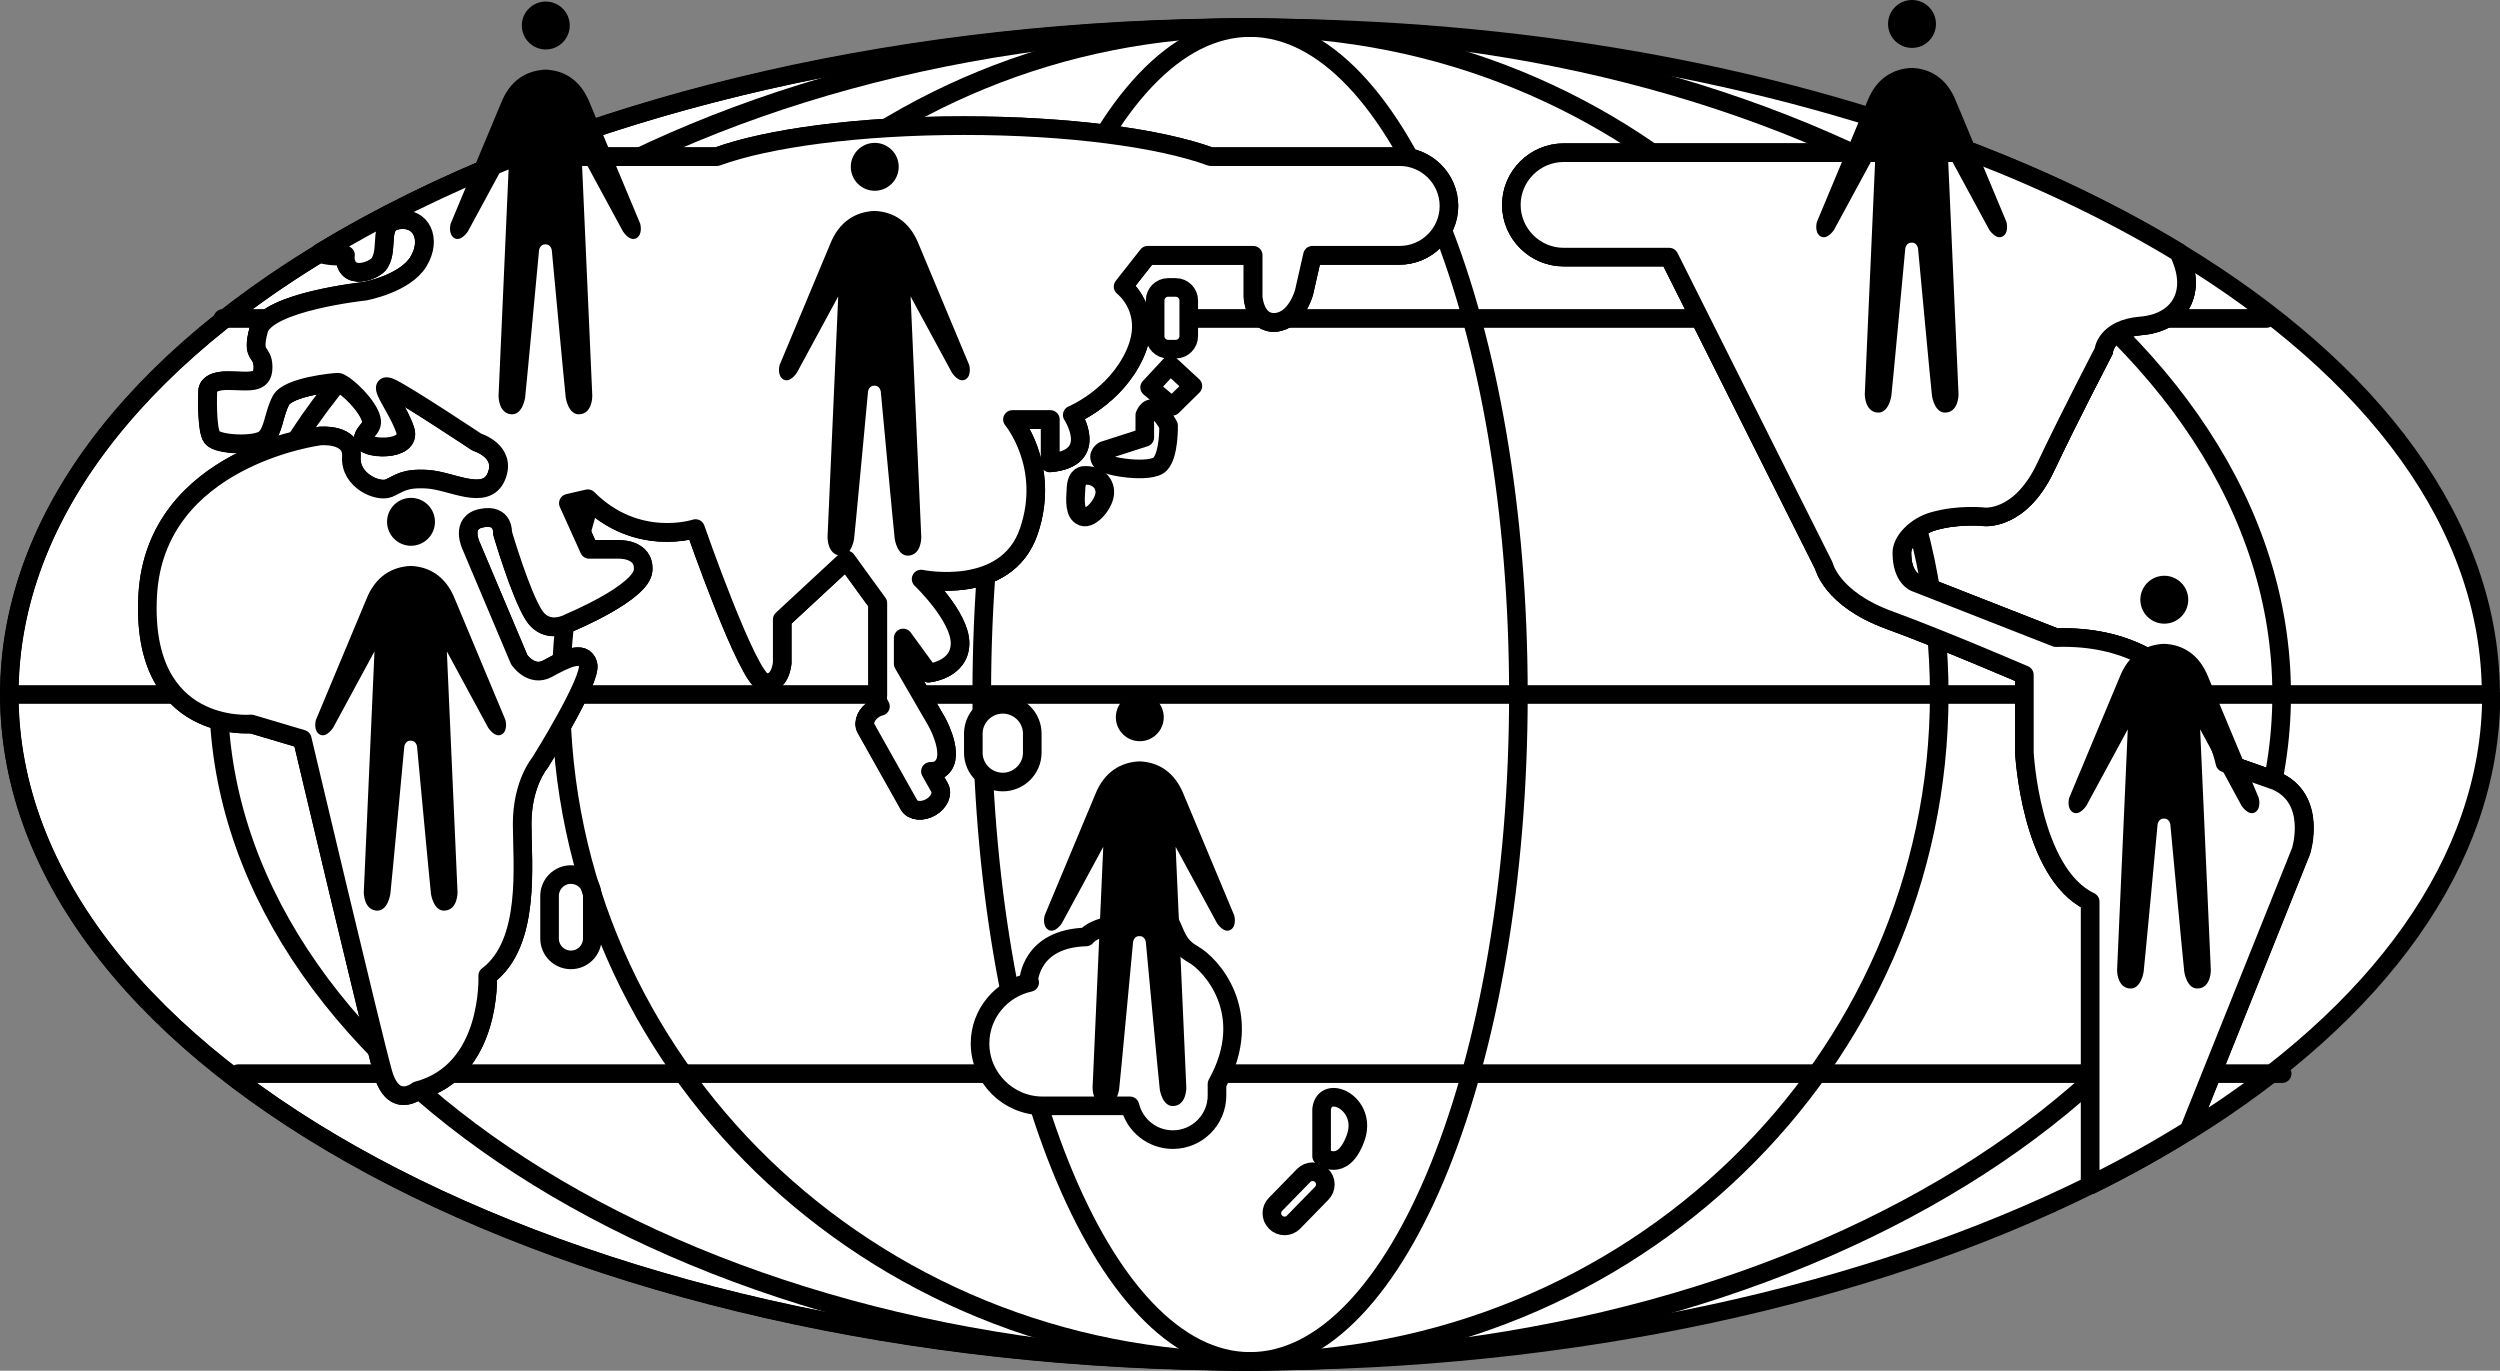 <?xml version="1.0" encoding="UTF-8"?><svg id="_レイヤー_2" xmlns="http://www.w3.org/2000/svg" width="145.07" height="79.54" viewBox="0 0 145.07 79.54"><rect x="0" y="0" width="145.07" height="79.54" fill="#808080" stroke="none"/><g id="layout"><path d="m121.3,68.25v-15.93c-3.47-1.64-3.82-8.66-3.82-8.66v-4.5s-4.6-1.99-7.9-3.2c-3.3-1.21-3.73-3.12-3.73-3.12l-8.98-17.92h-6.12c-1.67,0-3.04-1.36-3.04-3.03s1.37-3.03,3.04-3.03h23.77c-11.82-4.57-26.32-7.26-41.99-7.26s-30.71,2.79-42.65,7.52h11.69c2.95-1.08,8.27-1.8,14.33-1.8s11.38.72,14.33,1.8h10.96c1.58,0,2.86,1.29,2.86,2.86h0c0,1.57-1.29,2.86-2.86,2.86h-5.06l-.49,2.16s-.43,1.64-1.65,1.73-1.3-1.47-1.3-1.47v-2.42h-6.12l-1.43,1.82s1.82,1.39.69,3.9c-1.13,2.51-3.64,3.55-3.64,3.55,0,0,1.65,2.51-1.27,2.77v-2.51h-2.2s2.26,2.68.95,6.49c-1.3,3.81-6.25,2.77-6.25,2.77,0,0,2.26,2.16,2.26,3.72s-1.82,1.73-1.82,1.73l-1.48-2.03v1.5l1.93,3.33c.2.35,1.16,2.28.1,2.83-.11.06-.28.08-.45.08l.53.94c.2.35-.03.87-.51,1.14s-1.04.22-1.25-.13l-2.5-4.45c-.2-.35.03-.87.51-1.14.11-.06.22-.1.32-.13l-.07-.13c-.09-.16-.11-.33-.08-.49v-5.37l-1.82-2.51-3.73,3.46v2.51s-.09,1.3-1.04,1.13-3.99-8.92-3.99-8.92c0,0-3.38,1.13-6.25-1.73l-1.13.26,1.21,2.68h1.65s1.56-.09,1.48,1.21c-.09,1.3-4.25,3.03-4.25,3.03,0,0-1.3.78-2.08-.43-.78-1.21-1.82-4.76-1.82-4.76,0,0,.09-1.13-1.21-.87-1.3.26-.61,1.64-.61,1.64l2.78,6.58s.69,1.04,1.65.52c.95-.52,2.08-1.13,2.34-.26.26.87-2.78,5.71-2.78,5.71,0,0-1.04,1.21-1.04,3.55s.52,4.07-2,5.97c0,0,.26,5.54-4.08,6.67,0,0-1.39,1.13-2-1.04-.61-2.16-3.04-17.4-3.04-17.4h-4.6s-4.95-.17-4.51-8.22c.43-8.05,8.5-8.48,8.5-8.48,0,0,1.91-.17,1.82,1.21-.09,1.39,1.56,2.08,2.17,1.82.61-.26.87-.61,2.26-.52,1.39.09,3.38,1.3,3.99-.17.61-1.47-1.13-1.99-1.13-1.99,0,0-3.91-2.6-4.95-3.12-1.04-.52.35,1.13.78,2.42.43,1.3-2.52,1.13-2.43.52.09-.61.78-.61.35-1.47s-1.56-1.82-1.82-1.82-2.86.26-3.3,1.04c-.43.78-.43,1.82-.95,2.25s-2.69.35-3.04-.09c-.35-.43-.26-2.68-.26-2.68,0,0-.09-.61,1.13-.61s2.08.26,2.08-.78-.69-.52-.26-2.16,6.16-2.25,6.16-2.25c0,0,2.34-.43,3.12-1.73.78-1.3.17-2.6-1.13-2.42-1.3.17-.56,1.56-1.13,2.51-.26.43-2,1.13-2-.43,0,0-.77.09-1.47-.14C7.35,21.51.54,30.48.54,40.3c0,21.37,32.24,38.7,72,38.7,18.83,0,35.97-3.89,48.8-10.25-.06-.29-.04-.5-.04-.5Z" fill="#fff" stroke="#000" stroke-linecap="round" stroke-linejoin="round" stroke-width="1.05"/><path d="m144.54,40.3c0-9.84-6.84-18.82-18.09-25.65.05.12.1.24.15.36.87,2.16-.26,3.72-2.34,3.9-2.08.17-2.17,1.47-2.17,1.47,0,0-1.91,3.64-3.38,6.75-1.48,3.12-3.56,2.86-3.56,2.86,0,0-1.45-.17-2.95.26-1.01.29-1.82,1.14-1.82,1.82,0,1.47.78,1.73.78,1.73l8.16,3.2c8.33-.26,9.81,7.27,9.81,7.27l2.95,1.04c2.43,1.04,1.48,4.07,1.48,4.07l-6.5,16.22c10.91-6.78,17.5-15.62,17.5-25.29Z" fill="#fff" stroke="#000" stroke-linecap="round" stroke-linejoin="round" stroke-width="1.05"/><path d="m132.06,45.31l-2.95-1.04s-1.48-7.53-9.81-7.27l-8.16-3.2s-.78-.26-.78-1.73c0-.68.81-1.53,1.82-1.82,1.5-.43,2.95-.26,2.95-.26,0,0,2.08.26,3.56-2.86,1.48-3.12,3.38-6.75,3.38-6.75,0,0,.09-1.3,2.17-1.47,2.08-.17,3.21-1.73,2.34-3.9-.05-.11-.1-.24-.15-.36-3.56-2.16-7.55-4.1-11.92-5.79h-23.77c-1.67,0-3.04,1.36-3.04,3.03s1.37,3.03,3.04,3.03h6.12l8.98,17.92s.43,1.9,3.73,3.12c3.3,1.21,7.9,3.2,7.9,3.2v4.5s.35,7.01,3.82,8.66v15.93s-.02.22.04.5c2.01-.99,3.91-2.05,5.69-3.16l6.5-16.22s.95-3.03-1.48-4.07Z" fill="#fff" stroke="#000" stroke-linecap="round" stroke-linejoin="round" stroke-width="1.08"/><path d="m20.03,14.83c0,1.56,1.74.87,2,.43.57-.95-.17-2.34,1.13-2.51,1.3-.17,1.91,1.13,1.13,2.42-.78,1.3-3.12,1.73-3.12,1.73,0,0-5.73.61-6.16,2.25s.26,1.13.26,2.16-.87.78-2.08.78-1.13.61-1.13.61c0,0-.09,2.25.26,2.68.35.43,2.52.52,3.04.09s.52-1.47.95-2.25c.43-.78,3.04-1.04,3.3-1.04s1.39.95,1.82,1.82-.26.87-.35,1.47c-.09.61,2.86.78,2.43-.52-.43-1.3-1.82-2.94-.78-2.42,1.04.52,4.95,3.12,4.95,3.12,0,0,1.74.52,1.13,1.99-.61,1.47-2.6.26-3.99.17-1.39-.09-1.65.26-2.26.52-.61.26-2.26-.43-2.17-1.82.09-1.39-1.82-1.21-1.82-1.21,0,0-9.57,1.21-10,9.26-.43,8.05,6.01,7.45,6.01,7.45l2.96.88s4.07,17.2,4.68,19.36c.61,2.16,2,1.04,2,1.04,4.34-1.13,4.08-6.67,4.08-6.67,2.52-1.9,2-6.48,2-8.82s1.04-3.55,1.04-3.55c0,0,3.04-4.85,2.78-5.71-.26-.87-1.39-.26-2.34.26-.95.52-1.65-.52-1.65-.52l-2.78-6.58s-.69-1.39.61-1.64c1.3-.26,1.21.87,1.21.87,0,0,1.04,3.55,1.82,4.76.78,1.21,2.08.43,2.08.43,0,0,4.17-1.73,4.25-3.03.09-1.3-1.48-1.21-1.48-1.21h-1.65l-1.21-2.68,1.13-.26c2.86,2.86,6.25,1.73,6.25,1.73,0,0,3.04,8.74,3.99,8.92s1.04-1.13,1.04-1.13v-2.51l3.73-3.46,1.82,2.51v5.37c-.03.16,0,.34.08.49l.07.13c-.11.03-.22.07-.32.13-.48.28-.71.79-.51,1.14l2.5,4.45c.2.35.76.41,1.25.13s.71-.79.51-1.14l-.53-.94c.17,0,.33-.02.45-.08,1.06-.55.1-2.48-.1-2.83l-1.93-3.33v-1.5l1.48,2.03s1.82-.17,1.82-1.73-2.26-3.72-2.26-3.72c0,0,4.95,1.04,6.25-2.77,1.3-3.81-.95-6.49-.95-6.49h2.2v2.51c2.92-.26,1.27-2.77,1.27-2.77,0,0,2.52-1.04,3.64-3.55,1.13-2.51-.69-3.9-.69-3.9l1.43-1.82h6.12v2.42s.09,1.56,1.3,1.47,1.65-1.73,1.65-1.73l.49-2.16h5.06c1.58,0,2.86-1.29,2.86-2.86h0c0-1.57-1.29-2.86-2.86-2.86h-10.96c-2.95-1.08-8.27-1.8-14.33-1.8s-11.38.72-14.33,1.8h-11.69c-4.14,1.64-7.93,3.51-11.33,5.57.7.24,1.47.14,1.47.14Z" fill="#fff" stroke="#000" stroke-linecap="round" stroke-linejoin="round" stroke-width="1.08"/><line x1=".54" y1="40.3" x2="144.46" y2="40.3" fill="none" stroke="#000" stroke-linecap="round" stroke-linejoin="round" stroke-width="1.08"/><line x1="12.93" y1="18.48" x2="131.52" y2="18.48" fill="none" stroke="#000" stroke-linecap="round" stroke-linejoin="round" stroke-width="1.08"/><line x1="13.84" y1="62.3" x2="132.43" y2="62.3" fill="none" stroke="#000" stroke-linecap="round" stroke-linejoin="round" stroke-width="1.08"/><path d="m75.65,68.21l-1.63,1.67c-.29.29-.29.75,0,1.04.29.29.76.29,1.04,0l1.63-1.67c.29-.29.29-.75,0-1.04-.29-.29-.76-.29-1.04,0Z" fill="#fff" stroke="#000" stroke-linecap="round" stroke-linejoin="round" stroke-width="1.08"/><path d="m67.78,16.68h.45c.41,0,.75.34.75.75v2.08c0,.41-.34.75-.75.75h-.45c-.41,0-.75-.34-.75-.75v-2.08c0-.41.34-.75.75-.75Z" fill="#fff" stroke="#000" stroke-linecap="round" stroke-linejoin="round" stroke-width="1.08"/><path d="m33.13,50.75h0c.68,0,1.24.55,1.24,1.24v2.47c0,.68-.55,1.24-1.24,1.24h0c-.68,0-1.24-.55-1.24-1.24v-2.47c0-.68.55-1.24,1.24-1.24Z" fill="#fff" stroke="#000" stroke-linecap="round" stroke-linejoin="round" stroke-width="1.08"/><path d="m76.69,64.36v2.73s1.2,1.02,1.96-1.02c.77-2.04-1.79-3.24-1.96-1.7Z" fill="#fff" stroke="#000" stroke-linecap="round" stroke-linejoin="round" stroke-width="1.08"/><path d="m72.54,1.6C32.77,1.6.54,18.92.54,40.3s32.24,38.7,72,38.7" fill="none" stroke="#000" stroke-linecap="round" stroke-linejoin="round" stroke-width="1.08"/><path d="m72.54,1.6C39.48,1.6,12.68,18.92,12.68,40.3s26.8,38.7,59.86,38.7" fill="none" stroke="#000" stroke-linecap="round" stroke-linejoin="round" stroke-width="1.08"/><path d="m72.54,1.6c-22.09,0-39.99,17.33-39.99,38.7s17.91,38.7,39.99,38.7" fill="none" stroke="#000" stroke-linecap="round" stroke-linejoin="round" stroke-width="1.08"/><path d="m72.54,1.6c-8.6,0-15.57,17.33-15.57,38.7s6.97,38.7,15.57,38.7" fill="none" stroke="#000" stroke-linecap="round" stroke-linejoin="round" stroke-width="1.08"/><path d="m72.54,79c33.06,0,59.86-17.33,59.86-38.7S105.6,1.6,72.54,1.6" fill="none" stroke="#000" stroke-linecap="round" stroke-linejoin="round" stroke-width="1.08"/><path d="m72.54,79c22.09,0,39.99-17.33,39.99-38.7,0-21.37-17.91-38.7-39.99-38.7" fill="none" stroke="#000" stroke-linecap="round" stroke-linejoin="round" stroke-width="1.08"/><path d="m72.54,79c8.6,0,15.57-17.33,15.57-38.7,0-21.37-6.97-38.7-15.57-38.7" fill="none" stroke="#000" stroke-linecap="round" stroke-linejoin="round" stroke-width="1.08"/><path d="m132.06,45.31l-2.95-1.04s-1.48-7.53-9.81-7.27l-8.16-3.2s-.78-.26-.78-1.73c0-.68.81-1.53,1.82-1.82,1.5-.43,2.95-.26,2.95-.26,0,0,2.08.26,3.56-2.86,1.48-3.12,3.38-6.75,3.38-6.75,0,0,.09-1.3,2.17-1.47,2.08-.17,3.21-1.73,2.34-3.9-.05-.11-.1-.24-.15-.36-3.56-2.16-7.55-4.1-11.92-5.79h-23.77c-1.67,0-3.04,1.36-3.04,3.03s1.37,3.03,3.04,3.03h6.12l8.98,17.92s.43,1.9,3.73,3.12c3.3,1.21,7.9,3.2,7.9,3.2v4.5s.35,7.01,3.82,8.66v15.93s-.02.22.04.5c2.01-.99,3.91-2.05,5.69-3.16l6.5-16.22s.95-3.03-1.48-4.07Z" fill="#fff" stroke="#000" stroke-linecap="round" stroke-linejoin="round" stroke-width="1.08"/><path d="m20.03,14.83c0,1.56,1.74.87,2,.43.57-.95-.17-2.34,1.13-2.51,1.3-.17,1.91,1.13,1.13,2.42-.78,1.3-3.12,1.73-3.12,1.73,0,0-5.73.61-6.16,2.25s.26,1.13.26,2.16-.87.78-2.08.78-1.13.61-1.13.61c0,0-.09,2.25.26,2.68.35.43,2.52.52,3.04.09s.52-1.47.95-2.25c.43-.78,3.04-1.04,3.3-1.04s1.39.95,1.82,1.82-.26.87-.35,1.47c-.09.61,2.86.78,2.43-.52-.43-1.3-1.82-2.94-.78-2.42,1.04.52,4.95,3.12,4.95,3.12,0,0,1.74.52,1.13,1.99-.61,1.47-2.6.26-3.99.17-1.39-.09-1.65.26-2.26.52-.61.26-2.26-.43-2.17-1.82.09-1.39-1.82-1.21-1.82-1.21,0,0-9.57,1.21-10,9.26-.43,8.05,6.01,7.45,6.01,7.45l2.96.88s4.07,17.2,4.68,19.36c.61,2.16,2,1.04,2,1.04,4.34-1.13,4.08-6.67,4.08-6.67,2.52-1.9,2-6.48,2-8.82s1.04-3.55,1.04-3.55c0,0,3.04-4.85,2.78-5.71-.26-.87-1.39-.26-2.34.26-.95.52-1.65-.52-1.65-.52l-2.78-6.58s-.69-1.39.61-1.64c1.3-.26,1.21.87,1.21.87,0,0,1.04,3.55,1.82,4.76.78,1.21,2.08.43,2.08.43,0,0,4.17-1.73,4.25-3.03.09-1.3-1.48-1.21-1.48-1.21h-1.65l-1.21-2.68,1.13-.26c2.86,2.86,6.25,1.73,6.25,1.73,0,0,3.04,8.74,3.99,8.92s1.04-1.13,1.04-1.13v-2.51l3.73-3.46,1.82,2.51v5.37c-.03.16,0,.34.08.49l.07.13c-.11.03-.22.07-.32.13-.48.28-.71.79-.51,1.14l2.5,4.45c.2.35.76.41,1.25.13s.71-.79.51-1.14l-.53-.94c.17,0,.33-.02.45-.08,1.06-.55.1-2.48-.1-2.83l-1.93-3.33v-1.5l1.48,2.03s1.82-.17,1.82-1.73-2.26-3.72-2.26-3.72c0,0,4.95,1.04,6.25-2.77,1.3-3.81-.95-6.49-.95-6.49h2.2v2.51c2.92-.26,1.27-2.77,1.27-2.77,0,0,2.52-1.04,3.64-3.55,1.13-2.51-.69-3.9-.69-3.9l1.43-1.82h6.12v2.42s.09,1.56,1.3,1.47,1.65-1.73,1.65-1.73l.49-2.16h5.06c1.58,0,2.86-1.29,2.86-2.86h0c0-1.57-1.29-2.86-2.86-2.86h-10.96c-2.95-1.08-8.27-1.8-14.33-1.8s-11.38.72-14.33,1.8h-11.69c-4.14,1.64-7.93,3.51-11.33,5.57.7.24,1.47.14,1.47.14Z" fill="#fff" stroke="#000" stroke-linecap="round" stroke-linejoin="round" stroke-width="1.08"/><polygon points="68.02 23.58 69.22 22.4 67.91 21.19 66.71 22.48 68.02 23.58" fill="#fff" stroke="#000" stroke-linecap="round" stroke-linejoin="round" stroke-width="1.08"/><path d="m66.43,24.09v1.29l-2.39.77s-.42.25-.14.6c.28.35,2.89.74,3.42.18.53-.56.49-2.23.49-2.23,0,0-.89-1.73-1.38-.61Z" fill="#fff" stroke="#000" stroke-linecap="round" stroke-linejoin="round" stroke-width="1.08"/><path d="m62.92,27.59s-.43-.05-.48.72-.1,1.48.38,1.67c.48.19,1.34-.81,1.29-1.48-.05-.67-.67-.96-1.2-.91Z" fill="#fff" stroke="#000" stroke-linecap="round" stroke-linejoin="round" stroke-width="1.08"/><path d="m69.26,55.39c-.94-.51-1.02-1.19-1.37-1.87-.34-.68-.77,0-.77,0-3.46-.14-4.1.85-4.1.85-3.24.09-3.33,2.56-3.33,2.56,0,0,.02.03.06.08-1.64.35-2.88,1.81-2.88,3.54,0,1.99,1.63,3.62,3.63,3.62h5.07c.27,1.12,1.28,1.96,2.49,1.96,1.41,0,2.56-1.15,2.56-2.56v-.67c2.32-4.17-.44-7.01-1.37-7.51Z" fill="#fff" stroke="#000" stroke-linecap="round" stroke-linejoin="round" stroke-width="1.08"/><path d="m59.9,43.68v-1.11c0-.94-.77-1.7-1.71-1.7s-1.71.77-1.71,1.7v1.11c0,.94.77,1.7,1.71,1.7s1.71-.77,1.71-1.7Z" fill="#fff" stroke="#000" stroke-linecap="round" stroke-linejoin="round" stroke-width="1.08"/><path d="m66.14,54.32c.3,0,.35.34.35.34,0,0,.77,8.28.81,8.56,0,0,.15,1.03.82.96.74-.07.72-1.07.72-1.07l-.62-13.97,2.4,4.43s.39.61.78.39c.39-.22.22-.84.22-.84l-2.93-7.01c-.52-1.32-1.48-1.89-2.57-1.93-1.09.05-2.05.61-2.57,1.93l-2.93,7.01s-.17.61.22.84c.39.22.78-.39.78-.39l2.4-4.43-.62,13.97s-.02.99.72,1.07c.67.07.82-.96.82-.96.04-.28.81-8.56.81-8.56,0,0,.05-.34.35-.34"/><circle cx="66.14" cy="41.62" r="1.39"/><path d="m31.67,14.18c.3,0,.35.34.35.34,0,0,.77,8.28.81,8.56,0,0,.15,1.03.82.96.74-.07.72-1.07.72-1.07l-.62-13.97,2.4,4.43s.39.61.78.39c.39-.22.22-.84.22-.84l-2.93-7.01c-.52-1.32-1.48-1.89-2.57-1.93-1.09.05-2.05.61-2.57,1.93l-2.93,7.01s-.17.61.22.84c.39.22.78-.39.78-.39l2.4-4.43-.62,13.97s-.02.99.72,1.07c.67.07.82-.96.82-.96.04-.28.81-8.56.81-8.56,0,0,.05-.34.35-.34"/><circle cx="31.67" cy="1.48" r="1.39"/><path d="m110.95,14.08c.3,0,.35.34.35.34,0,0,.77,8.28.81,8.56,0,0,.15,1.03.82.96.74-.07.72-1.07.72-1.07l-.62-13.97,2.4,4.43s.39.61.78.39c.39-.22.22-.84.22-.84l-2.93-7.01c-.52-1.32-1.48-1.89-2.57-1.93-1.09.05-2.05.61-2.57,1.93l-2.93,7.01s-.17.61.22.84c.39.22.78-.39.78-.39l2.4-4.43-.62,13.97s-.02.99.72,1.07c.67.07.82-.96.82-.96.04-.28.81-8.56.81-8.56,0,0,.05-.34.35-.34"/><circle cx="110.95" cy="1.39" r="1.39"/><path d="m23.85,42.98c.3,0,.35.34.35.34,0,0,.77,8.28.81,8.56,0,0,.15,1.03.82.96.74-.07.72-1.07.72-1.07l-.62-13.97,2.4,4.43s.39.61.78.39c.39-.22.22-.84.22-.84l-2.93-7.01c-.52-1.32-1.48-1.89-2.57-1.93-1.09.05-2.05.61-2.57,1.93l-2.93,7.01s-.17.61.22.84c.39.22.78-.39.78-.39l2.4-4.43-.62,13.97s-.02.99.72,1.07c.67.07.82-.96.82-.96.04-.28.81-8.56.81-8.56,0,0,.05-.34.35-.34"/><circle cx="23.85" cy="30.28" r="1.39"/><path d="m50.76,22.38c.3,0,.35.34.35.34,0,0,.77,8.28.81,8.56,0,0,.15,1.03.82.96.74-.07.72-1.07.72-1.07l-.62-13.97,2.4,4.43s.39.61.78.39c.39-.22.22-.84.22-.84l-2.93-7.01c-.52-1.32-1.48-1.89-2.57-1.93-1.09.05-2.05.61-2.57,1.93l-2.93,7.01s-.17.61.22.84c.39.22.78-.39.78-.39l2.4-4.43-.62,13.97s-.02.99.72,1.07c.67.07.82-.96.82-.96.04-.28.81-8.56.81-8.56,0,0,.05-.34.35-.34"/><circle cx="50.76" cy="9.68" r="1.39"/><path d="m125.59,47.5c.3,0,.35.34.35.34,0,0,.77,8.28.81,8.56,0,0,.15,1.03.82.96.74-.07.72-1.07.72-1.07l-.62-13.97,2.4,4.43s.39.61.78.39c.39-.22.22-.84.22-.84l-2.93-7.01c-.52-1.32-1.48-1.89-2.57-1.93-1.09.05-2.05.61-2.57,1.93l-2.93,7.01s-.17.61.22.84c.39.22.78-.39.78-.39l2.4-4.43-.62,13.97s-.02.99.72,1.07c.67.07.82-.96.82-.96.04-.28.81-8.56.81-8.56,0,0,.05-.34.35-.34"/><circle cx="125.59" cy="34.8" r="1.39"/></g></svg>